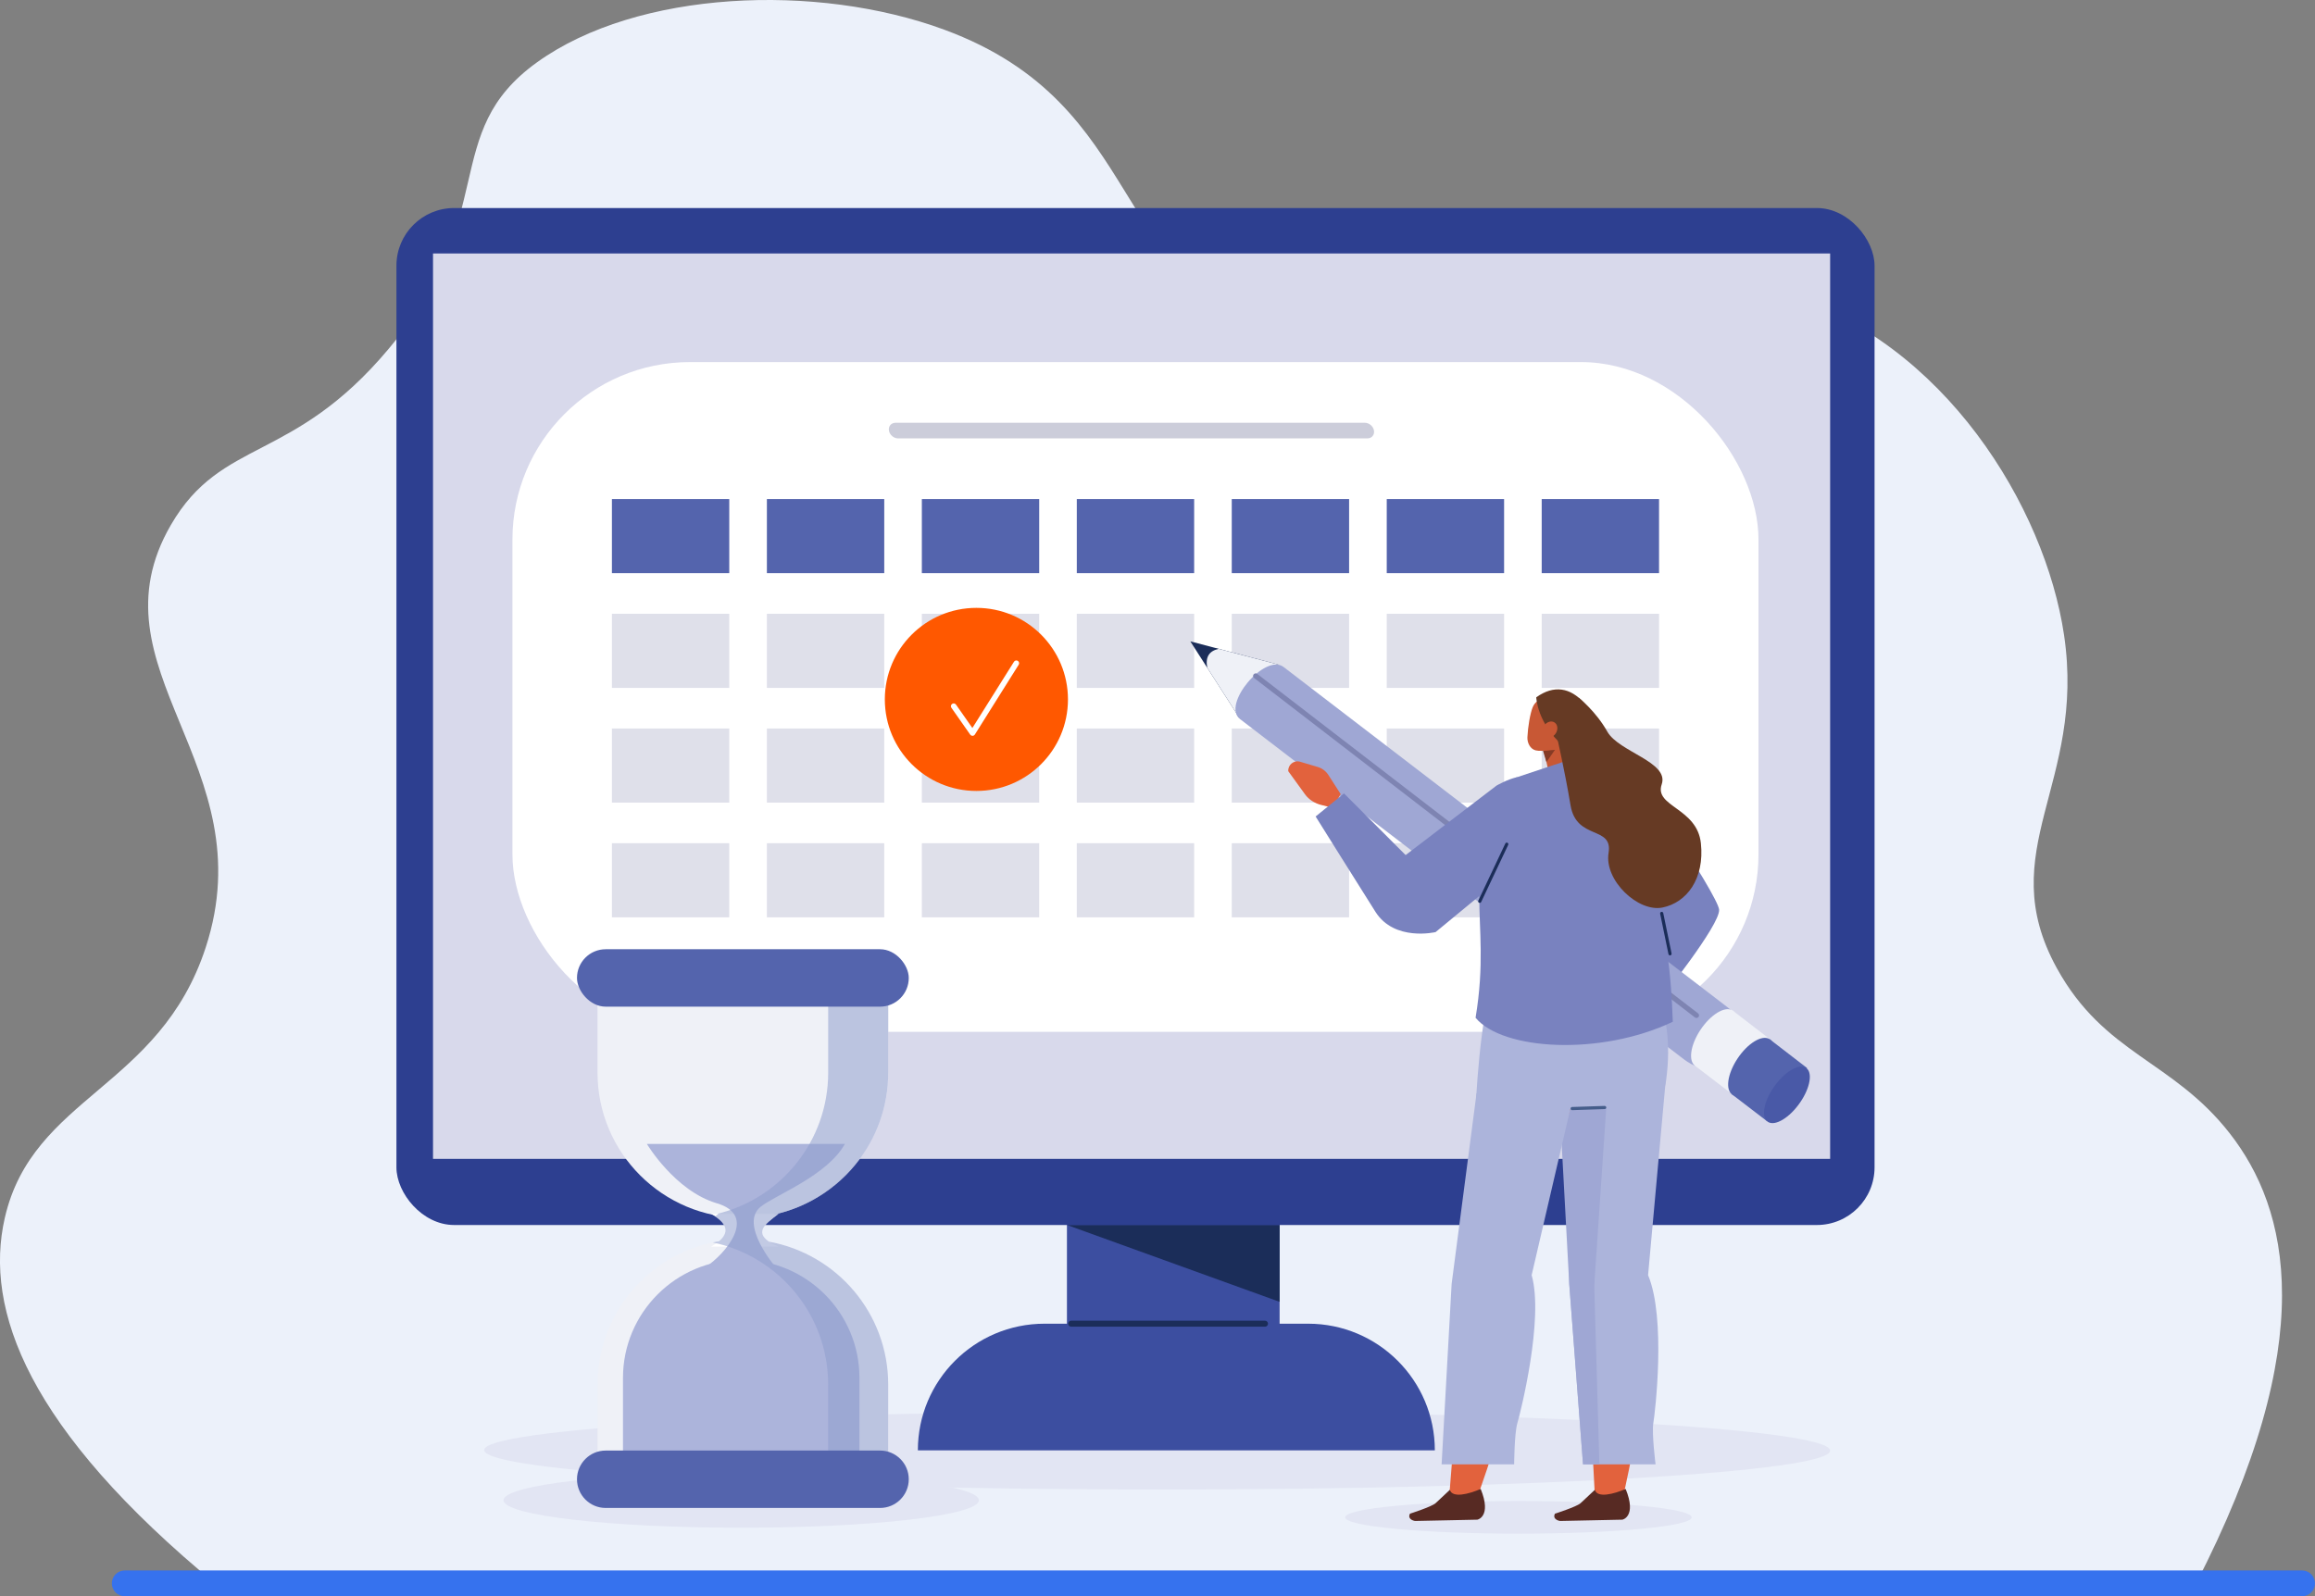 <?xml version="1.0" encoding="UTF-8"?>
<svg xmlns="http://www.w3.org/2000/svg" viewBox="0 0 863.67 595.69">
  <rect x="0" y="0" width="863.67" height="595.69" fill="#808080" stroke="none"/>
  <defs>
    <style>
      .cls-1 {
        fill: #2d3f90;
      }

      .cls-2, .cls-3, .cls-4, .cls-5, .cls-6, .cls-7, .cls-8, .cls-9, .cls-10, .cls-11, .cls-12, .cls-13, .cls-14, .cls-15 {
        fill-rule: evenodd;
      }

      .cls-2, .cls-16 {
        fill: #9fa7d4;
      }

      .cls-3 {
        fill: #7982bf;
      }

      .cls-17 {
        fill: #8f9dce;
      }

      .cls-18, .cls-8 {
        fill: #5464ad;
      }

      .cls-4, .cls-19 {
        fill: #1b2d59;
      }

      .cls-20 {
        fill: #d8d9eb;
      }

      .cls-5, .cls-21 {
        fill: #eff1f7;
      }

      .cls-22 {
        fill: #3672ee;
      }

      .cls-23 {
        mix-blend-mode: multiply;
        opacity: .54;
      }

      .cls-6 {
        fill: #572a23;
      }

      .cls-7 {
        fill: #c85835;
      }

      .cls-9, .cls-24 {
        fill: #acb4db;
      }

      .cls-25 {
        fill: #7e84b2;
      }

      .cls-26 {
        fill: #455d8a;
      }

      .cls-27 {
        isolation: isolate;
      }

      .cls-28 {
        fill: #dfe0ea;
      }

      .cls-10 {
        fill: #863b25;
      }

      .cls-29 {
        fill: #fff;
      }

      .cls-30 {
        fill: #ff5800;
      }

      .cls-11 {
        fill: #cccdda;
      }

      .cls-12, .cls-31 {
        fill: #e2623d;
      }

      .cls-13, .cls-32 {
        fill: #e2e5f3;
      }

      .cls-33 {
        fill: #ecf1fa;
      }

      .cls-14 {
        fill: #663a24;
      }

      .cls-34 {
        fill: #3c4ea0;
      }

      .cls-15 {
        fill: #4959a7;
      }
    </style>
  </defs>
  <g class="cls-27">
    <g id="Layer_2">
      <g id="Layer_1-2" data-name="Layer_1">
        <g>
          <path class="cls-33" d="M818.97,591.57c47.23-91.47,34.86-140.52,12.87-168.66-21.34-27.31-46.73-29.35-64.48-61.61-24.17-43.93,10.93-68.6,2.69-124.3-7.06-47.75-44.68-109.58-104.78-127.55-71.74-21.45-116.1,37.39-185.37,16.21-67.42-20.61-50.9-86.29-127.61-114.58-47.57-17.55-114.47-14.8-151.95,12.18-36.84,26.52-13.23,56.71-55.41,107-35.8,42.68-62.23,32.99-81.16,65.61-31.23,53.8,35.28,89.45,12.97,157.72-17.19,52.61-64.54,55.48-74.95,100.9-7.84,34.23,8.46,78.84,79.27,137.07h737.91Z"/>
          <g>
            <path class="cls-22" d="M858.84,595.44H46.55c-2.53,0-4.58-2.05-4.58-4.58s2.05-4.58,4.58-4.58h812.29c2.53,0,4.58,2.05,4.58,4.58s-2.05,4.58-4.58,4.58Z"/>
            <path class="cls-22" d="M858.84,595.69H46.55c-2.66,0-4.82-2.16-4.82-4.82s2.16-4.82,4.82-4.82h812.29c2.66,0,4.82,2.16,4.82,4.82s-2.16,4.82-4.82,4.82ZM46.55,586.54c-2.38,0-4.33,1.94-4.33,4.33s1.94,4.33,4.33,4.33h812.29c2.38,0,4.33-1.94,4.33-4.33s-1.94-4.33-4.33-4.33H46.55Z"/>
          </g>
          <path class="cls-13" d="M682.77,541.23c.97,8.07-110.65,14.62-249.31,14.62s-251.85-6.54-252.82-14.62c-.97-8.07,110.65-14.62,249.31-14.62s251.85,6.54,252.82,14.62Z"/>
          <g>
            <g>
              <rect class="cls-34" x="398.05" y="387.73" width="79.34" height="142.72"/>
              <path class="cls-34" d="M535.3,541.23h-192.87s0,0,0,0c0-26.1,21.16-47.26,47.26-47.26h98.35c26.1,0,47.26,21.16,47.26,47.26h0Z"/>
            </g>
            <polygon class="cls-19" points="398.05 457.13 477.39 457.13 477.39 485.82 398.05 457.13"/>
            <path class="cls-19" d="M471.94,495.09h-72.3c-.62,0-1.12-.5-1.12-1.12s.5-1.12,1.12-1.12h72.3c.62,0,1.12.5,1.12,1.12s-.5,1.12-1.12,1.12Z"/>
            <g>
              <rect class="cls-1" x="147.9" y="77.63" width="551.45" height="379.51" rx="21.52" ry="21.52"/>
              <rect class="cls-20" x="161.55" y="94.59" width="521.23" height="337.87"/>
            </g>
          </g>
          <rect class="cls-29" x="191.18" y="135.12" width="464.87" height="249.93" rx="66.23" ry="66.23"/>
          <path class="cls-11" d="M510.17,163.59h-175.14c-1.6,0-3.13-1.31-3.39-2.91h0c-.26-1.6.83-2.91,2.43-2.91h175.14c1.6,0,3.13,1.31,3.39,2.91h0c.26,1.6-.83,2.91-2.43,2.91Z"/>
          <g>
            <rect class="cls-18" x="228.29" y="186.23" width="43.78" height="27.66"/>
            <rect class="cls-18" x="286.11" y="186.23" width="43.78" height="27.66"/>
            <rect class="cls-18" x="343.92" y="186.23" width="43.78" height="27.66"/>
            <rect class="cls-18" x="401.73" y="186.23" width="43.78" height="27.66"/>
            <rect class="cls-18" x="459.54" y="186.23" width="43.78" height="27.66"/>
            <rect class="cls-18" x="517.36" y="186.23" width="43.78" height="27.66"/>
            <rect class="cls-18" x="575.17" y="186.23" width="43.78" height="27.66"/>
          </g>
          <g>
            <rect class="cls-28" x="228.29" y="229.04" width="43.78" height="27.66"/>
            <rect class="cls-28" x="286.11" y="229.04" width="43.78" height="27.66"/>
            <rect class="cls-28" x="343.92" y="229.04" width="43.78" height="27.66"/>
            <rect class="cls-28" x="401.73" y="229.04" width="43.78" height="27.66"/>
            <rect class="cls-28" x="459.54" y="229.04" width="43.78" height="27.66"/>
            <rect class="cls-28" x="517.36" y="229.04" width="43.78" height="27.66"/>
            <rect class="cls-28" x="575.17" y="229.04" width="43.78" height="27.66"/>
          </g>
          <g>
            <rect class="cls-28" x="228.29" y="271.86" width="43.78" height="27.66"/>
            <rect class="cls-28" x="286.11" y="271.86" width="43.78" height="27.66"/>
            <rect class="cls-28" x="343.92" y="271.86" width="43.78" height="27.66"/>
            <rect class="cls-28" x="401.73" y="271.86" width="43.78" height="27.66"/>
            <rect class="cls-28" x="459.54" y="271.86" width="43.78" height="27.66"/>
            <rect class="cls-28" x="517.36" y="271.86" width="43.78" height="27.66"/>
            <rect class="cls-28" x="575.17" y="271.86" width="43.78" height="27.66"/>
          </g>
          <g>
            <rect class="cls-28" x="228.29" y="314.67" width="43.78" height="27.66"/>
            <rect class="cls-28" x="286.11" y="314.67" width="43.78" height="27.66"/>
            <rect class="cls-28" x="343.92" y="314.67" width="43.78" height="27.66"/>
            <rect class="cls-28" x="401.73" y="314.67" width="43.78" height="27.66"/>
            <rect class="cls-28" x="459.54" y="314.67" width="43.78" height="27.66"/>
            <rect class="cls-28" x="517.36" y="314.67" width="43.78" height="27.66"/>
            <rect class="cls-28" x="575.17" y="314.67" width="43.78" height="27.66"/>
          </g>
          <circle class="cls-30" cx="364.27" cy="261" r="34.16"/>
          <path class="cls-29" d="M362.81,274.58c-.34,0-.66-.17-.85-.44l-7.01-10.01c-.33-.47-.21-1.12.26-1.45.47-.33,1.12-.21,1.45.26l6.11,8.73,15.52-24.72c.31-.49.95-.63,1.43-.33.49.31.63.95.33,1.43l-16.35,26.05c-.19.3-.51.48-.85.49,0,0-.02,0-.03,0Z"/>
          <g>
            <path class="cls-3" d="M594.06,275.99c11.66,3.34,46.93,58.34,47.3,63.46.42,5.76-22.09,33.73-22.09,33.73l-16.46-7.39s13.41-23.01,11.41-25.39-29.67-35.61-29.67-35.61l9.52-28.8Z"/>
            <g>
              <polygon class="cls-4" points="476.89 247.99 444.08 239.34 462.22 267.63 476.89 247.99"/>
              <path class="cls-5" d="M476.89,247.99l-22.19-5.85c-3.57.75-5.1,3.03-4.29,7.08l11.81,18.42,14.67-19.64Z"/>
              <path class="cls-16" d="M649,395.29h0c4.47-5.34,2.42-14.09-4.56-19.45l-165.54-126.92c-6.98-5.35-23.25,14.08-16.27,19.43l165.54,126.92c6.98,5.35,16.35,5.36,20.82.02Z"/>
              <path class="cls-5" d="M644.55,390.5c3.79-5.76,4.57-11.79,1.75-13.47-2.82-1.68-8.17,1.62-11.96,7.37-3.79,5.76-4.57,11.79-1.75,13.47,2.82,1.68,8.17-1.62,11.96-7.37Z"/>
              <polygon class="cls-5" points="646.31 377.03 660.32 387.82 645.37 407.67 632.16 397.55 646.31 377.03"/>
              <g>
                <path class="cls-8" d="M658.38,401.21c3.79-5.76,4.57-11.79,1.75-13.47-2.82-1.68-8.17,1.62-11.96,7.37-3.79,5.76-4.57,11.79-1.75,13.47,2.82,1.68,8.17-1.62,11.96-7.37Z"/>
                <polygon class="cls-8" points="660.13 387.74 674.15 398.54 659.2 418.38 645.99 408.26 660.13 387.74"/>
                <path class="cls-15" d="M671.54,411.48c3.88-5.61,4.83-11.45,2.14-13.06-2.7-1.61-8.02,1.63-11.9,7.23-3.88,5.61-4.83,11.45-2.14,13.06,2.7,1.61,8.02-1.63,11.9-7.23Z"/>
              </g>
              <path class="cls-25" d="M632.92,379.88c-.21,0-.41-.07-.59-.2l-164.46-126.67c-.42-.33-.5-.93-.18-1.35.33-.42.93-.5,1.35-.18l164.46,126.67c.42.33.5.93.18,1.35-.19.25-.48.38-.77.38Z"/>
            </g>
            <ellipse class="cls-32" cx="566.5" cy="566.23" rx="64.64" ry="6.09"/>
            <path class="cls-12" d="M605.67,557.93s14.05-58.49,4.85-81.64l7.24-60.33-31.09-16.47,8.35,159.02,10.65-.58Z"/>
            <path class="cls-6" d="M595,555.96l-5.36,5.02c-1.51,1.32-9.53,3.89-9.53,3.89h0c-.87,1.64.62,2.51,1.91,2.72l23.26-.49s5.43-1.11,1.22-11.46c-4.33,1.87-10.57,3.53-11.5.32Z"/>
            <path class="cls-9" d="M584.3,409.8l1.14,69.3,5.15,67.37h27.06s-1.47-11.71-.83-15.43,4.82-38.97-1.96-55.19l6.63-73.23-37.19,7.18Z"/>
            <path class="cls-2" d="M599.7,406.82l-4.75,70.27c-.11,1.7-.15,3.4-.1,5.1l1.84,64.27h-6.1l-5.15-67.37-3.72-68.8,17.98-3.47Z"/>
            <path class="cls-12" d="M551.41,557.93s21.77-58.49,15.62-81.64l23.83-79.35-37.55,2.55-12.64,159.02,10.73-.58Z"/>
            <path class="cls-9" d="M612.22,360.34l-50.69-.96c-8.47,2.23-10.79,50.29-10.79,50.29l34.03,4.13c4.01.32,9.83-.82,13.9-.5,11.98.93,21.22,1.88,22.89-10,4.1-29.21-9.35-42.95-9.35-42.95Z"/>
            <path class="cls-9" d="M550.86,408.02l-9.29,71.08-3.74,67.37h27.06s.08-11.71,1.21-15.43c1.13-3.72,9.96-38.97,5.32-55.19l15.36-66.05-35.92-1.78Z"/>
            <path class="cls-7" d="M575.13,276.27s1.58,7.09,2.9,12.97c.35,1.57,1.51,2.82,3.03,3.28,1.52.46,3.17.06,4.31-1.05.37-.36.74-.72,1.08-1.05,1.57-1.53,2.12-3.83,1.42-5.91-1.79-5.34-5.04-15.07-5.04-15.07l-7.69,6.84h0Z"/>
            <polygon class="cls-10" points="575.66 280.2 576.94 284.39 580.13 279.81 575.66 280.2"/>
            <path class="cls-7" d="M586.34,267.52c.5-2.07-.75-4.16-2.8-4.66-2.18-.54-4.94-1.22-7.12-1.76-2.05-.5-3.8.87-4.61,2.83-.96,2.32-1.8,7.42-1.97,11.19-.09,2.13,1.04,4.39,3.09,4.9,2.18.54,9.24.05,10.83-3.75,1.21-2.89,1.85-5.72,2.59-8.76h0Z"/>
            <path class="cls-14" d="M593.14,276.84s.81-11.24-2.14-14.52c-5.13-5.69-11.21-6.86-17.86-2.1,0,0,.26,9.57,10.11,18.21l9.89-1.59Z"/>
            <path class="cls-7" d="M580.4,273.71c-.96,1.46-2.71,1.99-3.9,1.18-1.19-.8-1.38-2.64-.42-4.09s2.71-1.99,3.9-1.18c1.19.8,1.38,2.64.42,4.09Z"/>
            <path class="cls-3" d="M565.2,290.28l18.12-6.01,5.64.13,20.14,7.6c.99-1.48,5.52,8.53,5.7,19.03l.49,19.07c6.64,16.64,8.15,33.54,8.79,51.2-27.16,12.88-63.6,10.61-73.58-1.5,6.59-39.6-7.8-51.41,14.7-89.52Z"/>
            <path class="cls-26" d="M586.54,414.28c-.32,0-.58-.25-.59-.57-.01-.33.25-.6.57-.61l12.13-.4c.33.02.6.25.61.57s-.25.6-.57.61l-12.13.4h-.02Z"/>
            <path class="cls-14" d="M588.98,260.36s6.4,5.06,10.67,12.66c4.27,7.6,23.16,11.33,20.29,19.69-2.87,8.35,13.2,8.71,14.62,21.96s-5.27,22.18-14.35,24c-9.08,1.82-21.77-10.14-20.09-20.4,1.67-10.26-11.99-4.57-14.19-17.75-2.2-13.18-5.2-26.16-5.2-26.16l8.25-13.99Z"/>
            <path class="cls-31" d="M500.18,296.35l-4.6-7.16c-.92-1.43-2.32-2.48-3.95-2.97l-6.6-1.96c-2.3-.68-4.57,1.14-4.41,3.53h0s6.28,8.67,6.28,8.67c1.39,1.91,3.58,3.33,6.13,3.96l4.26,1.05,2.88-5.12Z"/>
            <path class="cls-3" d="M490.83,304.69l10.58-8.61,23,23.01,33.89-25.92s4.23-2.43,7.59-3.12c3.36-.69-.64,33.28-.64,33.28l-29.66,24.5s-15.35,3.65-22.44-7.56c-7.09-11.2-22.32-35.58-22.32-35.58Z"/>
            <path class="cls-19" d="M552.05,336.94c-.08,0-.17-.02-.25-.06-.29-.14-.42-.49-.28-.79l10.08-21.32c.14-.29.49-.42.79-.28.29.14.42.49.28.79l-10.08,21.32c-.1.21-.31.34-.53.34Z"/>
            <path class="cls-6" d="M540.91,555.96l-5.36,5.02c-1.51,1.32-9.53,3.89-9.53,3.89h0c-.87,1.64.62,2.51,1.91,2.72l23.26-.49s5.43-1.11,1.22-11.46c-4.33,1.87-10.57,3.53-11.5.32Z"/>
          </g>
          <path class="cls-19" d="M623.04,356.52c-.28,0-.53-.2-.58-.49-.06-.3-2.05-9.97-3.1-15.05-.07-.32.14-.63.46-.7.32-.07.63.14.7.46,3.09,15.01,3.1,15.08,3.11,15.11.05.32-.18.62-.5.67-.03,0-.06,0-.09,0Z"/>
          <g>
            <ellipse class="cls-32" cx="276.53" cy="559.85" rx="88.68" ry="10.27"/>
            <path class="cls-21" d="M222.92,363.94h108.46v36.32c0,29.93-24.3,54.23-54.23,54.23h0c-29.93,0-54.23-24.3-54.23-54.23v-36.32h0Z"/>
            <path class="cls-21" d="M222.92,462.48h108.46v36.32c0,29.93-24.3,54.23-54.23,54.23h0c-29.93,0-54.23-24.3-54.23-54.23v-36.32h0Z" transform="translate(554.31 1015.5) rotate(180)"/>
            <path class="cls-24" d="M232.42,470.1h88.21v33.18c0,24.34-19.76,44.11-44.11,44.11h0c-24.34,0-44.11-19.76-44.11-44.11v-33.18h0Z" transform="translate(553.05 1017.49) rotate(-180)"/>
            <path class="cls-29" d="M290.45,465.2h-25.15c7.16-4.07,7.16-8.15,0-12.22h25.15c-5.04,3.83-10.69,7.64,0,12.22Z"/>
            <path class="cls-9" d="M241.33,426.88s10.48,17.55,26.07,22.14c15.59,4.58,3.14,19.01-4.06,23.73h25.94s-13.61-15.91-5.5-22.42c5.5-4.41,24.76-11.53,31.44-23.45h-73.88Z"/>
            <g class="cls-23">
              <path class="cls-17" d="M331.38,400.27v-36.32s-22.4,0-22.4,0v36.32c0,25.54-17.66,46.96-41.44,52.71h.51c-.41.31-.83.62-1.24.94,4.61,3.1,5.08,6.2,1.4,9.3-.77.13-1.53.27-2.29.43,24.59,5.15,43.05,26.94,43.05,53.06v36.32s22.4,0,22.4,0v-36.32c0-26.61-19.16-48.73-44.43-53.34-5.65-3.79-.86-7.08,3.5-10.39h-.51c23.78-5.75,41.44-27.16,41.44-52.71Z"/>
            </g>
            <rect class="cls-18" x="215.26" y="354.23" width="123.78" height="21.43" rx="10.71" ry="10.71"/>
            <path class="cls-18" d="M225.97,541.31h102.36c5.92,0,10.71,4.8,10.71,10.71h0c0,5.92-4.8,10.71-10.71,10.71h-102.36c-5.92,0-10.71-4.8-10.71-10.71h0c0-5.92,4.8-10.71,10.71-10.71Z"/>
          </g>
        </g>
      </g>
    </g>
  </g>
</svg>